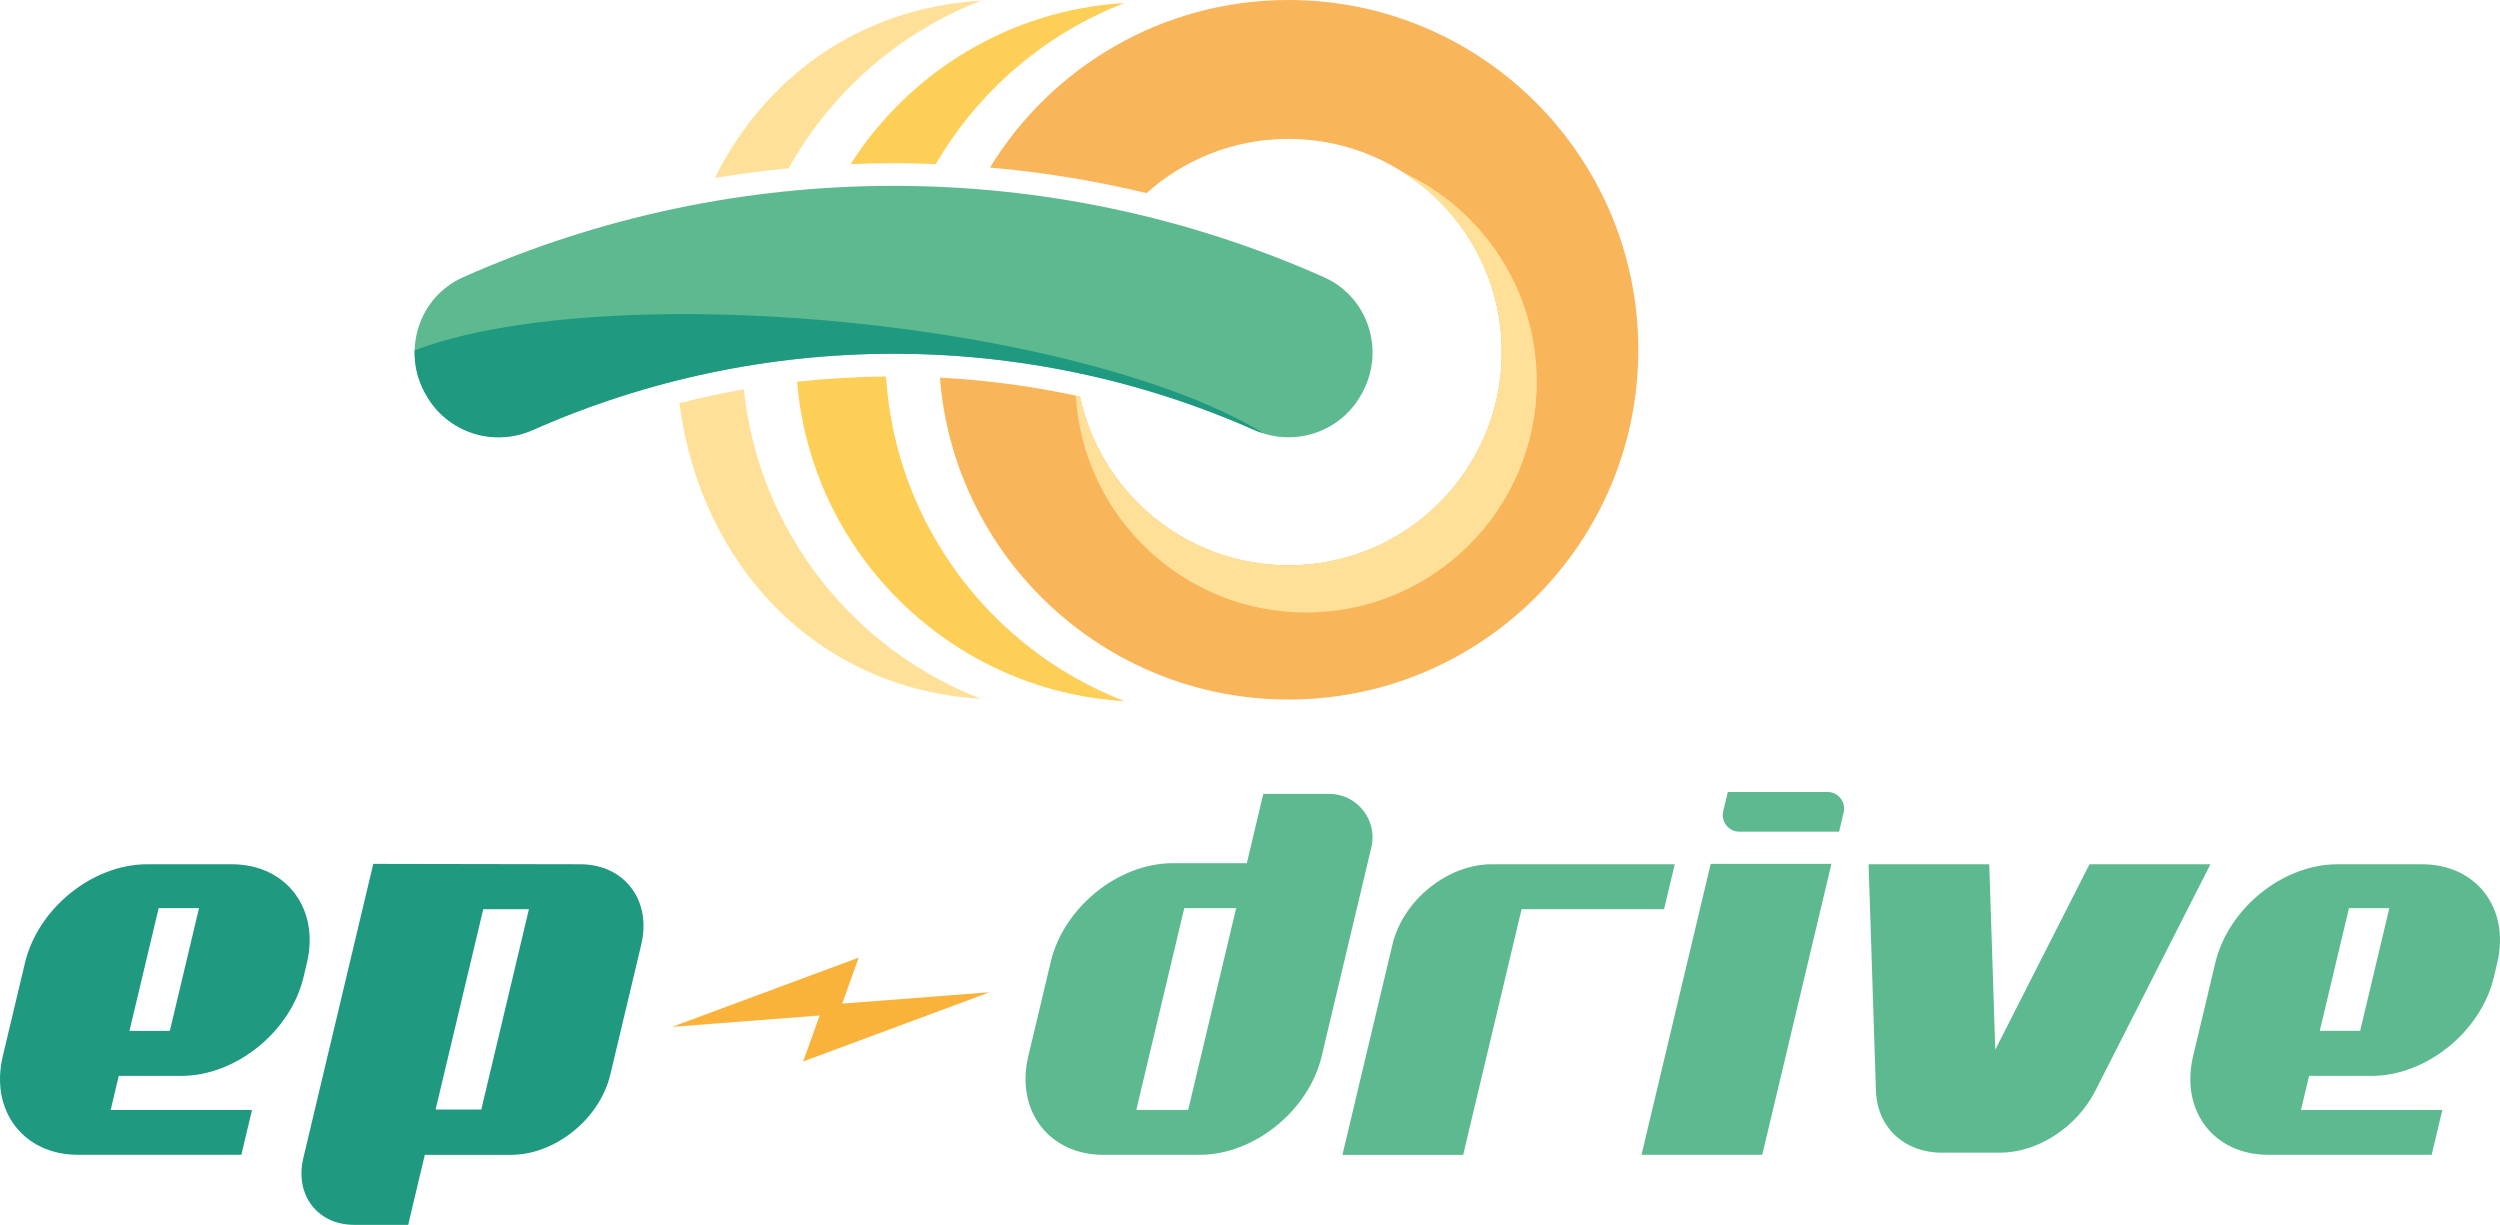 <?xml version="1.0" encoding="UTF-8"?>
<!DOCTYPE svg PUBLIC "-//W3C//DTD SVG 1.0//EN" "http://www.w3.org/TR/2001/REC-SVG-20010904/DTD/svg10.dtd">
<!-- Creator: CorelDRAW -->
<svg xmlns="http://www.w3.org/2000/svg" xml:space="preserve" width="246.754mm" height="120.894mm" version="1.0" style="shape-rendering:geometricPrecision; text-rendering:geometricPrecision; image-rendering:optimizeQuality; fill-rule:evenodd; clip-rule:evenodd"
viewBox="0 0 24751.72 12126.77"
 xmlns:xlink="http://www.w3.org/1999/xlink"
 xmlns:xodm="http://www.corel.com/coreldraw/odm/2003">
 <defs>
  <style type="text/css">
   <![CDATA[
    .fil4 {fill:#FFE098;fill-rule:nonzero}
    .fil3 {fill:#FECF57;fill-rule:nonzero}
    .fil5 {fill:#F9B55A;fill-rule:nonzero}
    .fil2 {fill:#F9B33B;fill-rule:nonzero}
    .fil1 {fill:#5DB990;fill-rule:nonzero}
    .fil0 {fill:#1F997F;fill-rule:nonzero}
   ]]>
  </style>
 </defs>
 <g id="Ebene_x0020_1">
  <path class="fil0" d="M1570.71 8991.06l399.73 0 -289.01 1215.29 -399.72 0 289 -1215.29zm225.37 1660.99c537.6,0 1080.22,-436.5 1208.65,-976.4l33.79 -142.43c128.63,-539.86 -206.56,-976.36 -744.11,-976.36l-838.56 0c-539.86,0 -1080.19,436.5 -1208.64,976.36l-219.65 923.56c-128.43,539.86 204.25,976.4 744.11,976.4l1617.85 0 105.5 -443.4 -1399.62 0 80.33 -337.73 620.36 0z"/>
  <path class="fil0" d="M4765.14 10984.95l-452.38 0 471.67 -1983.33 452.35 0 -471.64 1983.33zm977.74 -2428.33l-2047.16 -3.68 -692.45 2911.96c-86.84,365.48 139,661.87 504.51,661.87l533.49 0 164.7 -693.12 852.54 0c439.25,0 879.92,-356.14 984.21,-795.14l306.02 -1286.74c104.53,-439.05 -166.81,-795.15 -605.86,-795.15z"/>
  <path class="fil1" d="M11763.77 10988.83l-513.7 0 475.13 -1997.76 513.67 0 -475.1 1997.76zm1394.6 -3129l-650.73 0 0 0.24 -163.06 685.97 -732.86 0c-539.23,0 -1080.26,437 -1208.43,976.19l-222.41 935.27c-128.17,539.15 204.96,976.14 744.15,976.14l952.01 0c539.19,0 1080.25,-436.99 1208.42,-976.14l491.7 -2067.62c64.3,-270.46 -140.8,-530.05 -418.8,-530.05z"/>
  <path class="fil1" d="M16581.37 8556.63l-1811.02 0c-439.05,0 -879.93,356.1 -984.21,795.15l-495.07 2081.88 1195.33 0 578.43 -2432.04 1410.59 0 105.95 -444.99z"/>
  <path class="fil1" d="M18093.77 7841.02l-987.36 0 -45.4 190.74c-24.57,103.22 53.72,202.3 159.8,202.3l987.4 0 45.36 -190.77c24.57,-103.19 -53.72,-202.27 -159.8,-202.27z"/>
  <polygon class="fil1" points="16251.99,11433.63 17447.28,11433.63 18132.41,8552.93 16937.08,8552.93 "/>
  <path class="fil1" d="M20687.45 8556.88l-932.73 1835.59 -59.73 -1835.59 -1194.63 0 72.79 2244.52c13.13,360.7 279.66,611.1 654.09,611.1l572.03 0c374.46,0 760.25,-250.4 944.97,-611.1l1140.16 -2244.52 -1196.96 0z"/>
  <path class="fil1" d="M23367.13 10206.37l-399.73 0 289.01 -1215.3 399.72 0 -289 1215.3zm612.97 -1649.49l-838.56 0c-539.85,0 -1080.18,436.47 -1208.64,976.36l-219.65 923.57c-128.42,539.86 204.26,976.39 744.11,976.39l1617.86 0 105.49 -443.4 -1399.61 0 80.29 -337.73 620.4 0c537.6,0 1080.22,-436.54 1208.64,-976.39l33.79 -142.44c128.64,-539.89 -206.55,-976.36 -744.11,-976.36z"/>
  <polygon class="fil2" points="9798.63,9823.75 8338,9936.39 8501.85,9480.95 6654.79,10166.51 8115.42,10053.87 7951.54,10509.29 "/>
  <path class="fil1" d="M12419.37 4257.41c-2274.1,-1006.89 -4870.74,-1006.89 -7144.85,0 -392.51,173.79 -852.26,22.97 -1059.05,-353.19 -2.69,-4.85 -5.35,-9.7 -8.03,-14.58 -230.08,-418.52 -59.51,-950.24 376.87,-1144.41 2712.33,-1206.87 5812.93,-1206.87 8525.3,0 436.39,194.17 606.95,725.89 376.83,1144.41 -2.66,4.89 -5.35,9.73 -7.99,14.58 -206.81,376.16 -666.54,526.97 -1059.06,353.19z"/>
  <path class="fil0" d="M12419.38 4257.41c29.3,12.99 59.06,23.56 88.96,32.94 -788.07,-489.61 -2325.38,-919.85 -4120.48,-1097.91 -1813.16,-179.9 -3419.4,-56.01 -4282.31,276.69 -3.75,141.94 28.46,286.98 101.88,420.54 2.69,4.85 5.34,9.7 8.02,14.54 206.81,376.16 666.55,526.98 1059.06,353.2 2274.1,-1006.89 4870.75,-1006.89 7144.85,0z"/>
  <path class="fil3" d="M8846.95 1615.74c139.81,0 279.06,3.57 418.06,8.89 420.96,-722.36 1079.02,-1289.61 1867.82,-1594.75 -1140.26,67.76 -2131.77,687.25 -2711.73,1595.06 141.55,-5.52 283.41,-9.2 425.85,-9.2z"/>
  <path class="fil3" d="M8771.81 3727.54c-295.76,2.51 -589.34,19.85 -880.21,52.05 143.42,1706.28 1523.44,3060.29 3241.22,3162.38 -1314.51,-508.47 -2266.28,-1744.46 -2361.01,-3214.43z"/>
  <path class="fil4" d="M7808.53 1666.18c418.83,-753.14 1092.36,-1345.2 1904.55,-1659.36 -1206.16,71.66 -2142.49,760.82 -2635.47,1755.4 242.05,-40.37 485.73,-72.43 730.92,-96.04z"/>
  <path class="fil4" d="M7364.73 3854.7c-214.48,37.41 -427.26,83.06 -638.2,136.81 207.19,1594.17 1348.38,2830.02 2986.54,2927.34 -1269.5,-491.03 -2200.66,-1660.6 -2348.34,-3064.16z"/>
  <path class="fil5" d="M12757.57 0c-1251.38,0 -2347.63,663.86 -2956.07,1658.51 523.98,46.32 1041.22,131 1550.05,253.3 373.37,-333.7 865.88,-536.81 1406.02,-536.81 1165.86,0 2110.94,945.07 2110.94,2110.93 0,1165.85 -945.07,2110.94 -2110.94,2110.94 -1014.86,0 -1862.16,-716.27 -2064.67,-1670.79 -454.97,-99.97 -918.01,-162.78 -1387.24,-187.42 140.59,1783.5 1632.29,3187.01 3451.91,3187.01 1912.49,0 3462.85,-1550.37 3462.85,-3462.81 0,-1912.49 -1550.37,-3462.85 -3462.85,-3462.85z"/>
  <path class="fil4" d="M13899 1710.61c583.08,375.67 969.53,1030.15 969.53,1775.32 0,1165.81 -945.1,2110.93 -2110.97,2110.93 -1014.72,0 -1861.91,-716.09 -2064.57,-1670.43 -13.97,-3.08 -27.89,-6.55 -41.9,-9.56 70.99,1197.67 1064.33,2147.14 2279.84,2147.14 1261.58,0 2284.29,-1022.72 2284.29,-2284.3 0,-915.42 -538.73,-1704.68 -1316.22,-2069.1z"/>
 </g>
</svg>

